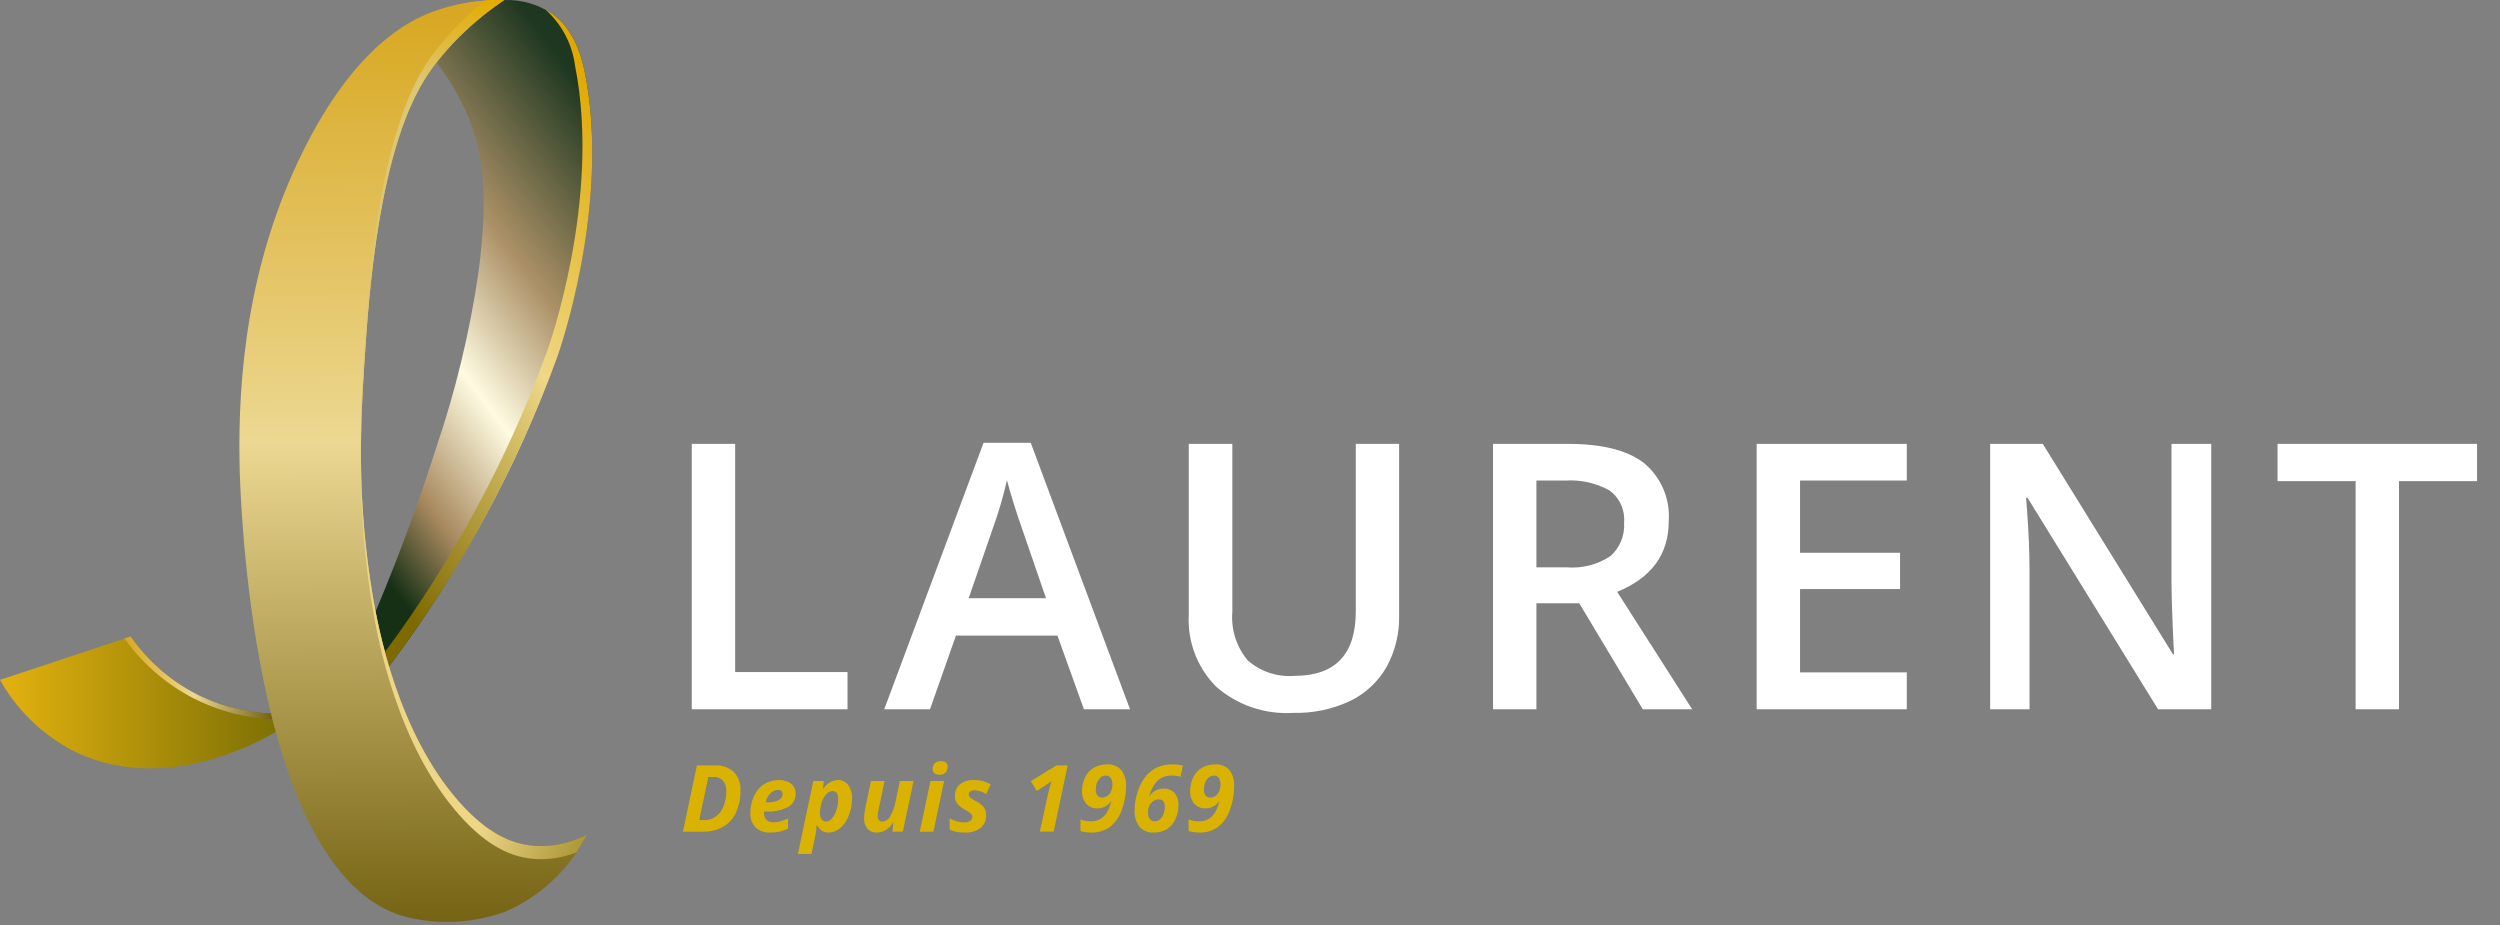 <svg xmlns="http://www.w3.org/2000/svg" width="227" height="84" viewBox="0 0 227 84" fill="none"><rect x="0" y="0" width="227" height="84" fill="#808080" stroke="none"/><g clip-path="url(#clip0_1_2)"><path d="M-0 61.731C1.46 64.33 3.607 66.477 6.206 67.937C14.886 72.685 24.569 66.745 25.053 66.437C24.969 66.159 24.887 65.873 24.808 65.579C24.735 65.312 24.669 65.047 24.608 64.784C22.436 64.704 20.301 64.19 18.331 63.271C15.733 62.045 13.503 60.159 11.862 57.801L-0 61.731Z" fill="url(#paint0_linear_1_2)"></path><path d="M24.734 65.297C22.446 65.196 20.201 64.646 18.125 63.679C15.401 62.393 13.052 60.431 11.303 57.979C11.486 57.917 11.673 57.858 11.856 57.796C13.497 60.154 15.728 62.04 18.326 63.266C20.296 64.186 22.431 64.701 24.604 64.781C24.645 64.954 24.687 65.122 24.734 65.297Z" fill="url(#paint1_linear_1_2)"></path><path d="M35.323 60.491C41.784 51.927 46.934 42.449 50.605 32.368C50.605 32.368 55.526 18.747 53.105 6.586C52.414 3.117 50.858 1.776 50.205 1.296C48.906 0.4 47.353 -0.052 45.776 0.005C44.752 0.708 43.774 1.477 42.848 2.305C41.688 3.341 40.613 4.469 39.633 5.677C41.002 7.435 42.087 9.397 42.846 11.491C43.746 13.999 44.42 17.397 43.438 24.791C42.642 30.222 41.347 35.568 39.569 40.761C38.349 44.581 36.584 49.648 34.103 55.527C34.273 56.406 34.475 57.327 34.713 58.274C34.906 59.042 35.11 59.781 35.323 60.491Z" fill="url(#paint2_linear_1_2)"></path><path d="M50.607 32.369C46.934 42.449 41.783 51.927 35.323 60.493C35.196 60.073 35.075 59.644 34.953 59.2C41.173 50.82 46.147 41.583 49.719 31.777C49.719 31.777 54.639 18.156 52.219 5.993C51.965 4.018 51.011 2.2 49.53 0.869C49.765 0.995 49.99 1.137 50.205 1.295C50.862 1.777 52.418 3.117 53.105 6.585C55.527 18.747 50.607 32.369 50.607 32.369Z" fill="url(#paint3_linear_1_2)"></path><path d="M45.774 0.005C43.433 1.549 41.358 3.464 39.631 5.673C38.01 7.759 34.518 12.816 33.275 30.207C32.742 37.662 32.275 44.801 33.861 54.192C34.281 56.681 36.048 66.471 41.733 72.851C44.355 75.794 46.512 76.551 48.096 76.758C49.884 76.955 51.69 76.621 53.289 75.798C51.706 78.93 49.072 81.405 45.847 82.79C42.866 83.865 39.628 84.001 36.568 83.18C22.752 79.006 21.804 44.858 21.752 42.189C21.601 34.489 22.409 24.026 27.51 13.742C32.224 4.237 37.135 1.881 39.234 1.086C41.324 0.308 43.545 -0.059 45.774 0.005Z" fill="url(#paint4_linear_1_2)"></path><path d="M45.775 0.005C45.275 0.333 44.704 0.736 44.083 1.224C42.42 2.517 40.925 4.012 39.63 5.674C38.009 7.76 34.518 12.816 33.275 30.206C33.026 33.685 32.793 37.099 32.775 40.706C32.739 36.659 32.997 32.884 33.275 29.026C34.518 11.636 38.009 6.58 39.63 4.494C40.488 3.39 41.437 2.36 42.467 1.414C43.026 0.899 43.567 0.444 44.082 0.044C44.707 -0.001 45.275 -0.007 45.775 0.005Z" fill="url(#paint5_linear_1_2)"></path><path d="M53.29 75.802C53.003 76.353 52.685 76.887 52.337 77.402C51.95 77.549 51.554 77.672 51.151 77.769C50.153 78.014 49.118 78.073 48.098 77.946C46.512 77.746 44.355 76.982 41.734 74.038C36.048 67.659 34.281 57.869 33.861 55.378C33.106 50.933 32.743 46.43 32.776 41.922C32.809 46.034 33.171 50.137 33.859 54.191C34.279 56.682 36.045 66.472 41.732 72.851C44.353 75.795 46.51 76.551 48.096 76.759C49.532 76.929 50.989 76.742 52.336 76.215C52.661 76.094 52.979 75.956 53.29 75.802Z" fill="url(#paint6_linear_1_2)"></path><path d="M62.813 64.402V40.304H66.753V61.022H76.955V64.401L62.813 64.402Z" fill="white"></path><path d="M98.42 64.402L96.014 57.71H86.801L84.444 64.402H80.29L89.306 40.206H93.591L102.606 64.402H98.42ZM94.976 54.315L92.718 47.755C92.553 47.316 92.325 46.623 92.033 45.679C91.741 44.734 91.541 44.042 91.431 43.602C91.09 45.105 90.655 46.586 90.129 48.036L87.957 54.316L94.976 54.315Z" fill="white"></path><path d="M127.039 40.305V55.897C127.077 57.528 126.682 59.14 125.895 60.57C125.128 61.907 123.974 62.982 122.585 63.651C120.964 64.409 119.19 64.778 117.401 64.731C114.855 64.886 112.35 64.031 110.429 62.352C109.58 61.499 108.92 60.477 108.491 59.353C108.062 58.228 107.875 57.026 107.941 55.825V40.305H111.897V55.551C111.764 57.142 112.261 58.723 113.282 59.951C113.858 60.462 114.532 60.851 115.263 61.095C115.993 61.338 116.766 61.431 117.534 61.368C121.247 61.368 123.104 59.418 123.105 55.517V40.305H127.039Z" fill="white"></path><path d="M139.506 54.776V64.402H135.567V40.304H142.374C145.484 40.304 147.786 40.886 149.28 42.05C150.046 42.688 150.648 43.5 151.038 44.417C151.428 45.334 151.593 46.331 151.521 47.325C151.521 50.325 149.961 52.463 146.84 53.738L153.648 64.401H149.164L143.396 54.775L139.506 54.776ZM139.506 51.513H142.242C143.649 51.633 145.055 51.273 146.231 50.491C146.655 50.114 146.988 49.644 147.202 49.119C147.416 48.593 147.507 48.025 147.467 47.459C147.517 46.896 147.421 46.33 147.187 45.815C146.953 45.301 146.589 44.856 146.132 44.525C144.904 43.849 143.508 43.541 142.111 43.635H139.506V51.513Z" fill="white"></path><path d="M173.135 64.402H159.505V40.304H173.135V43.632H163.444V50.191H172.526V53.487H163.444V61.053H173.135V64.402Z" fill="white"></path><path d="M200.781 64.402H195.952L184.101 45.201H183.969L184.051 46.272C184.205 48.316 184.282 50.184 184.282 51.876V64.402H180.706V40.304H185.485L197.302 59.406H197.406C197.384 59.154 197.34 58.234 197.274 56.646C197.209 55.058 197.174 53.819 197.171 52.929V40.305H200.781V64.402Z" fill="white"></path><path d="M217.829 64.402H213.89V43.684H206.802V40.305H224.916V43.684H217.828L217.829 64.402Z" fill="white"></path><path d="M67.234 71.778C67.25 72.466 67.112 73.147 66.831 73.775C66.585 74.316 66.177 74.768 65.664 75.069C65.115 75.375 64.494 75.529 63.865 75.513H62.011L63.282 69.501H64.911C65.222 69.481 65.533 69.523 65.828 69.624C66.123 69.725 66.395 69.883 66.628 70.09C66.84 70.314 67.003 70.58 67.107 70.871C67.212 71.161 67.255 71.47 67.234 71.778ZM63.924 74.463C64.301 74.472 64.672 74.362 64.984 74.151C65.304 73.919 65.55 73.6 65.692 73.232C65.869 72.791 65.956 72.319 65.947 71.843C65.972 71.496 65.865 71.152 65.649 70.88C65.538 70.766 65.404 70.677 65.257 70.62C65.109 70.563 64.95 70.538 64.792 70.549H64.319L63.488 74.464L63.924 74.463Z" fill="#DAB302"></path><path d="M69.95 75.595C69.707 75.61 69.464 75.577 69.234 75.497C69.004 75.417 68.792 75.293 68.61 75.13C68.445 74.956 68.317 74.75 68.234 74.524C68.152 74.298 68.118 74.058 68.132 73.818C68.126 73.282 68.242 72.751 68.472 72.266C68.671 71.83 68.989 71.46 69.39 71.197C69.783 70.95 70.239 70.822 70.702 70.829C71.108 70.804 71.51 70.923 71.838 71.164C71.972 71.276 72.079 71.416 72.149 71.576C72.22 71.735 72.253 71.909 72.245 72.083C72.251 72.325 72.189 72.563 72.068 72.773C71.947 72.982 71.771 73.154 71.558 73.27C70.954 73.582 70.276 73.726 69.597 73.686H69.388L69.379 73.773V73.856C69.373 73.963 69.389 74.071 69.425 74.172C69.462 74.274 69.518 74.367 69.591 74.446C69.672 74.522 69.768 74.58 69.873 74.617C69.977 74.654 70.088 74.67 70.199 74.662C70.418 74.665 70.637 74.638 70.849 74.584C71.092 74.513 71.329 74.42 71.556 74.308V75.241C71.056 75.484 70.506 75.605 69.95 75.595ZM70.625 71.721C70.495 71.726 70.367 71.758 70.249 71.814C70.132 71.871 70.028 71.951 69.943 72.05C69.728 72.271 69.582 72.55 69.523 72.852H69.708C70.051 72.87 70.392 72.801 70.701 72.653C70.806 72.605 70.894 72.529 70.957 72.433C71.02 72.338 71.055 72.226 71.057 72.112C71.056 71.85 70.912 71.72 70.624 71.72L70.625 71.721Z" fill="#DAB302"></path><path d="M76.068 70.828C76.249 70.821 76.43 70.857 76.595 70.934C76.76 71.011 76.904 71.126 77.016 71.27C77.267 71.632 77.39 72.067 77.363 72.507C77.364 73.023 77.269 73.535 77.082 74.017C76.923 74.459 76.658 74.854 76.311 75.169C76.017 75.44 75.633 75.592 75.233 75.595C75.027 75.601 74.823 75.548 74.645 75.443C74.452 75.309 74.295 75.13 74.188 74.922H74.155C74.127 75.331 74.07 75.737 73.981 76.137L73.685 77.536H72.447L73.854 70.914H74.799L74.73 71.613H74.766C74.902 71.385 75.091 71.194 75.318 71.058C75.546 70.921 75.803 70.842 76.068 70.828ZM75.57 71.832C75.466 71.838 75.364 71.865 75.271 71.913C75.178 71.961 75.096 72.028 75.03 72.109C74.839 72.323 74.696 72.575 74.61 72.849C74.501 73.178 74.448 73.523 74.452 73.87C74.442 74.058 74.496 74.244 74.604 74.397C74.653 74.462 74.716 74.513 74.789 74.548C74.862 74.582 74.942 74.599 75.023 74.595C75.126 74.589 75.227 74.56 75.317 74.511C75.408 74.462 75.487 74.394 75.549 74.311C75.738 74.082 75.876 73.816 75.955 73.53C76.055 73.214 76.108 72.885 76.109 72.553C76.11 72.072 75.931 71.831 75.57 71.832Z" fill="#DAB302"></path><path d="M79.084 70.914H80.321L79.757 73.6C79.717 73.76 79.695 73.924 79.692 74.089C79.692 74.427 79.84 74.595 80.137 74.595C80.282 74.582 80.421 74.532 80.541 74.45C80.662 74.368 80.759 74.256 80.823 74.126C81.064 73.723 81.228 73.28 81.309 72.818L81.712 70.914H82.95L81.976 75.516H81.03L81.117 74.665H81.092C80.953 74.936 80.744 75.165 80.488 75.329C80.231 75.493 79.936 75.585 79.632 75.598C79.471 75.609 79.31 75.584 79.16 75.525C79.01 75.466 78.874 75.376 78.763 75.259C78.546 74.98 78.439 74.63 78.463 74.278C78.467 73.983 78.5 73.69 78.561 73.403L79.084 70.914Z" fill="#DAB302"></path><path d="M84.754 75.513H83.516L84.491 70.912H85.729L84.754 75.513ZM84.688 69.838C84.68 69.739 84.694 69.64 84.728 69.546C84.761 69.453 84.814 69.368 84.883 69.297C85.037 69.167 85.235 69.101 85.436 69.114C85.598 69.102 85.76 69.147 85.893 69.24C85.945 69.285 85.987 69.342 86.014 69.405C86.041 69.469 86.053 69.538 86.049 69.607C86.058 69.801 85.993 69.991 85.868 70.139C85.795 70.211 85.707 70.267 85.611 70.302C85.514 70.337 85.411 70.351 85.308 70.342C84.893 70.343 84.686 70.175 84.686 69.838H84.688Z" fill="#DAB302"></path><path d="M89.542 73.995C89.555 74.219 89.516 74.443 89.427 74.649C89.338 74.855 89.203 75.037 89.03 75.181C88.617 75.479 88.114 75.625 87.606 75.595C87.349 75.597 87.092 75.577 86.838 75.533C86.627 75.493 86.422 75.424 86.231 75.327V74.307C86.627 74.544 87.08 74.672 87.542 74.678C87.731 74.686 87.918 74.639 88.082 74.544C88.146 74.508 88.2 74.455 88.236 74.391C88.273 74.326 88.292 74.254 88.291 74.179C88.29 74.119 88.276 74.059 88.25 74.005C88.224 73.95 88.186 73.901 88.14 73.863C87.973 73.726 87.792 73.608 87.6 73.509C87.332 73.375 87.096 73.185 86.906 72.952C86.772 72.76 86.703 72.53 86.709 72.296C86.697 72.092 86.732 71.889 86.811 71.701C86.89 71.514 87.01 71.346 87.163 71.212C87.536 70.933 87.996 70.797 88.461 70.827C88.985 70.82 89.5 70.955 89.953 71.218L89.546 72.102C89.231 71.892 88.864 71.772 88.485 71.755C88.351 71.748 88.218 71.785 88.107 71.86C88.061 71.891 88.024 71.933 87.999 71.983C87.974 72.032 87.962 72.087 87.963 72.142C87.964 72.195 87.975 72.248 87.998 72.297C88.021 72.346 88.054 72.389 88.094 72.423C88.246 72.545 88.412 72.648 88.588 72.73C88.871 72.86 89.121 73.052 89.32 73.293C89.469 73.496 89.547 73.743 89.542 73.995Z" fill="#DAB302"></path><path d="M95.674 75.511H94.42L95.161 72.102C95.257 71.685 95.361 71.292 95.473 70.922C95.449 70.945 95.365 71.009 95.22 71.115C95.075 71.221 94.716 71.455 94.141 71.815L93.594 70.93L95.921 69.499H96.945L95.674 75.511Z" fill="#DAB302"></path><path d="M102.243 71.396C102.247 72.146 102.109 72.89 101.837 73.588C101.631 74.191 101.254 74.721 100.751 75.112C100.263 75.445 99.683 75.614 99.093 75.596C98.76 75.598 98.427 75.553 98.106 75.463V74.41C98.405 74.522 98.721 74.579 99.04 74.579C99.337 74.587 99.631 74.518 99.893 74.377C100.134 74.239 100.337 74.043 100.485 73.808C100.676 73.479 100.814 73.121 100.894 72.749H100.877C100.747 72.952 100.567 73.118 100.354 73.232C100.142 73.346 99.903 73.403 99.662 73.399C99.468 73.41 99.273 73.378 99.093 73.305C98.912 73.231 98.751 73.118 98.62 72.974C98.358 72.64 98.227 72.222 98.252 71.799C98.248 71.362 98.351 70.93 98.552 70.543C98.73 70.184 99.01 69.886 99.358 69.688C99.719 69.494 100.125 69.397 100.535 69.405C100.771 69.389 101.007 69.427 101.227 69.514C101.446 69.602 101.644 69.738 101.804 69.912C102.124 70.338 102.28 70.865 102.243 71.396ZM100.405 70.425C100.231 70.424 100.063 70.486 99.93 70.599C99.785 70.725 99.674 70.886 99.61 71.068C99.534 71.269 99.496 71.483 99.497 71.697C99.483 71.89 99.538 72.082 99.652 72.238C99.705 72.3 99.772 72.348 99.847 72.38C99.923 72.412 100.004 72.426 100.086 72.421C100.251 72.421 100.411 72.368 100.544 72.271C100.69 72.165 100.806 72.024 100.881 71.86C100.971 71.655 101.014 71.432 101.006 71.209C101.015 71.01 100.964 70.814 100.859 70.645C100.809 70.572 100.741 70.513 100.661 70.475C100.582 70.436 100.493 70.419 100.405 70.425Z" fill="#DAB302"></path><path d="M103.024 73.584C103.024 73.032 103.108 72.484 103.275 71.958C103.424 71.463 103.657 70.996 103.964 70.58C104.239 70.206 104.601 69.904 105.019 69.701C105.48 69.494 105.982 69.393 106.487 69.405C106.796 69.401 107.104 69.439 107.404 69.516L107.194 70.528C106.94 70.457 106.677 70.422 106.413 70.425C105.942 70.404 105.481 70.563 105.124 70.87C104.742 71.263 104.478 71.754 104.361 72.289H104.377C104.514 72.075 104.703 71.899 104.927 71.78C105.151 71.66 105.402 71.6 105.656 71.606C105.841 71.595 106.027 71.625 106.199 71.694C106.372 71.763 106.527 71.869 106.653 72.005C106.904 72.323 107.027 72.723 107.001 73.127C107.004 73.574 106.905 74.015 106.709 74.416C106.542 74.782 106.27 75.091 105.928 75.303C105.581 75.502 105.187 75.603 104.787 75.595C104.543 75.612 104.297 75.575 104.07 75.484C103.842 75.394 103.637 75.254 103.471 75.074C103.148 74.647 102.99 74.118 103.024 73.584ZM104.842 74.58C104.977 74.579 105.109 74.543 105.226 74.475C105.342 74.407 105.439 74.31 105.506 74.192C105.688 73.902 105.778 73.564 105.766 73.222C105.775 73.055 105.726 72.891 105.628 72.756C105.577 72.696 105.512 72.649 105.438 72.618C105.365 72.588 105.286 72.576 105.207 72.582C105.039 72.583 104.875 72.634 104.736 72.728C104.585 72.827 104.462 72.962 104.376 73.12C104.277 73.325 104.23 73.551 104.241 73.778C104.229 73.987 104.286 74.195 104.405 74.367C104.455 74.435 104.521 74.49 104.597 74.527C104.673 74.564 104.757 74.582 104.842 74.58Z" fill="#DAB302"></path><path d="M112.061 71.396C112.064 72.146 111.926 72.89 111.653 73.588C111.448 74.191 111.071 74.721 110.568 75.112C110.081 75.445 109.5 75.614 108.911 75.596C108.577 75.598 108.245 75.553 107.924 75.463V74.41C108.222 74.522 108.538 74.579 108.857 74.579C109.154 74.587 109.448 74.518 109.71 74.377C109.952 74.239 110.155 74.043 110.302 73.808C110.494 73.479 110.632 73.121 110.711 72.749H110.695C110.565 72.952 110.385 73.118 110.172 73.232C109.959 73.346 109.721 73.403 109.479 73.399C109.285 73.41 109.091 73.378 108.91 73.305C108.73 73.231 108.568 73.118 108.438 72.974C108.176 72.64 108.045 72.222 108.069 71.799C108.065 71.362 108.168 70.93 108.37 70.543C108.547 70.184 108.828 69.886 109.176 69.688C109.537 69.494 109.942 69.397 110.352 69.405C110.588 69.389 110.824 69.427 111.044 69.514C111.264 69.602 111.461 69.738 111.621 69.912C111.941 70.338 112.097 70.865 112.061 71.396ZM110.223 70.425C110.049 70.424 109.88 70.486 109.748 70.599C109.602 70.725 109.492 70.886 109.427 71.068C109.351 71.269 109.313 71.483 109.315 71.697C109.301 71.89 109.355 72.082 109.469 72.238C109.523 72.3 109.59 72.348 109.665 72.38C109.74 72.412 109.822 72.426 109.903 72.421C110.068 72.421 110.228 72.368 110.361 72.271C110.508 72.166 110.624 72.024 110.699 71.86C110.789 71.655 110.832 71.432 110.825 71.209C110.834 71.01 110.783 70.814 110.679 70.645C110.629 70.572 110.56 70.513 110.48 70.475C110.4 70.436 110.311 70.419 110.223 70.425Z" fill="#DAB302"></path></g><defs><linearGradient id="paint0_linear_1_2" x1="-0" y1="63.785" x2="25.053" y2="63.785" gradientUnits="userSpaceOnUse"><stop stop-color="#E3B20F"></stop><stop offset="1" stop-color="#7E7105"></stop></linearGradient><linearGradient id="paint1_linear_1_2" x1="11.303" y1="61.547" x2="24.734" y2="61.547" gradientUnits="userSpaceOnUse"><stop stop-color="#D8A822"></stop><stop offset="0.465" stop-color="#ECD892"></stop><stop offset="1" stop-color="#736111"></stop></linearGradient><linearGradient id="paint2_linear_1_2" x1="48.109" y1="1.512" x2="11.278" y2="29.321" gradientUnits="userSpaceOnUse"><stop stop-color="#1E3720"></stop><stop offset="0.309" stop-color="#AC9167"></stop><stop offset="0.527" stop-color="#FEFBE1"></stop><stop offset="0.74" stop-color="#A8895E"></stop><stop offset="0.893" stop-color="#163015"></stop></linearGradient><linearGradient id="paint3_linear_1_2" x1="49.597" y1="0.869" x2="15.416" y2="25.237" gradientUnits="userSpaceOnUse"><stop stop-color="#E0A800"></stop><stop offset="0.465" stop-color="#EFD886"></stop><stop offset="1" stop-color="#7F6A00"></stop></linearGradient><linearGradient id="paint4_linear_1_2" x1="37.481" y1="1.254" x2="37.925" y2="84.628" gradientUnits="userSpaceOnUse"><stop stop-color="#D8A822"></stop><stop offset="0.465" stop-color="#ECD892"></stop><stop offset="1" stop-color="#736111"></stop></linearGradient><linearGradient id="paint5_linear_1_2" x1="39.26" y1="-0" x2="39.515" y2="40.705" gradientUnits="userSpaceOnUse"><stop stop-color="#E3AC00"></stop><stop offset="0.183" stop-color="#DDC774"></stop></linearGradient><linearGradient id="paint6_linear_1_2" x1="35.503" y1="55.636" x2="63.941" y2="68.541" gradientUnits="userSpaceOnUse"><stop offset="0.491" stop-color="#EDD686"></stop><stop offset="1" stop-color="#7E6900"></stop></linearGradient><clipPath id="clip0_1_2"><rect width="226.076" height="83.731" fill="white"></rect></clipPath></defs></svg>